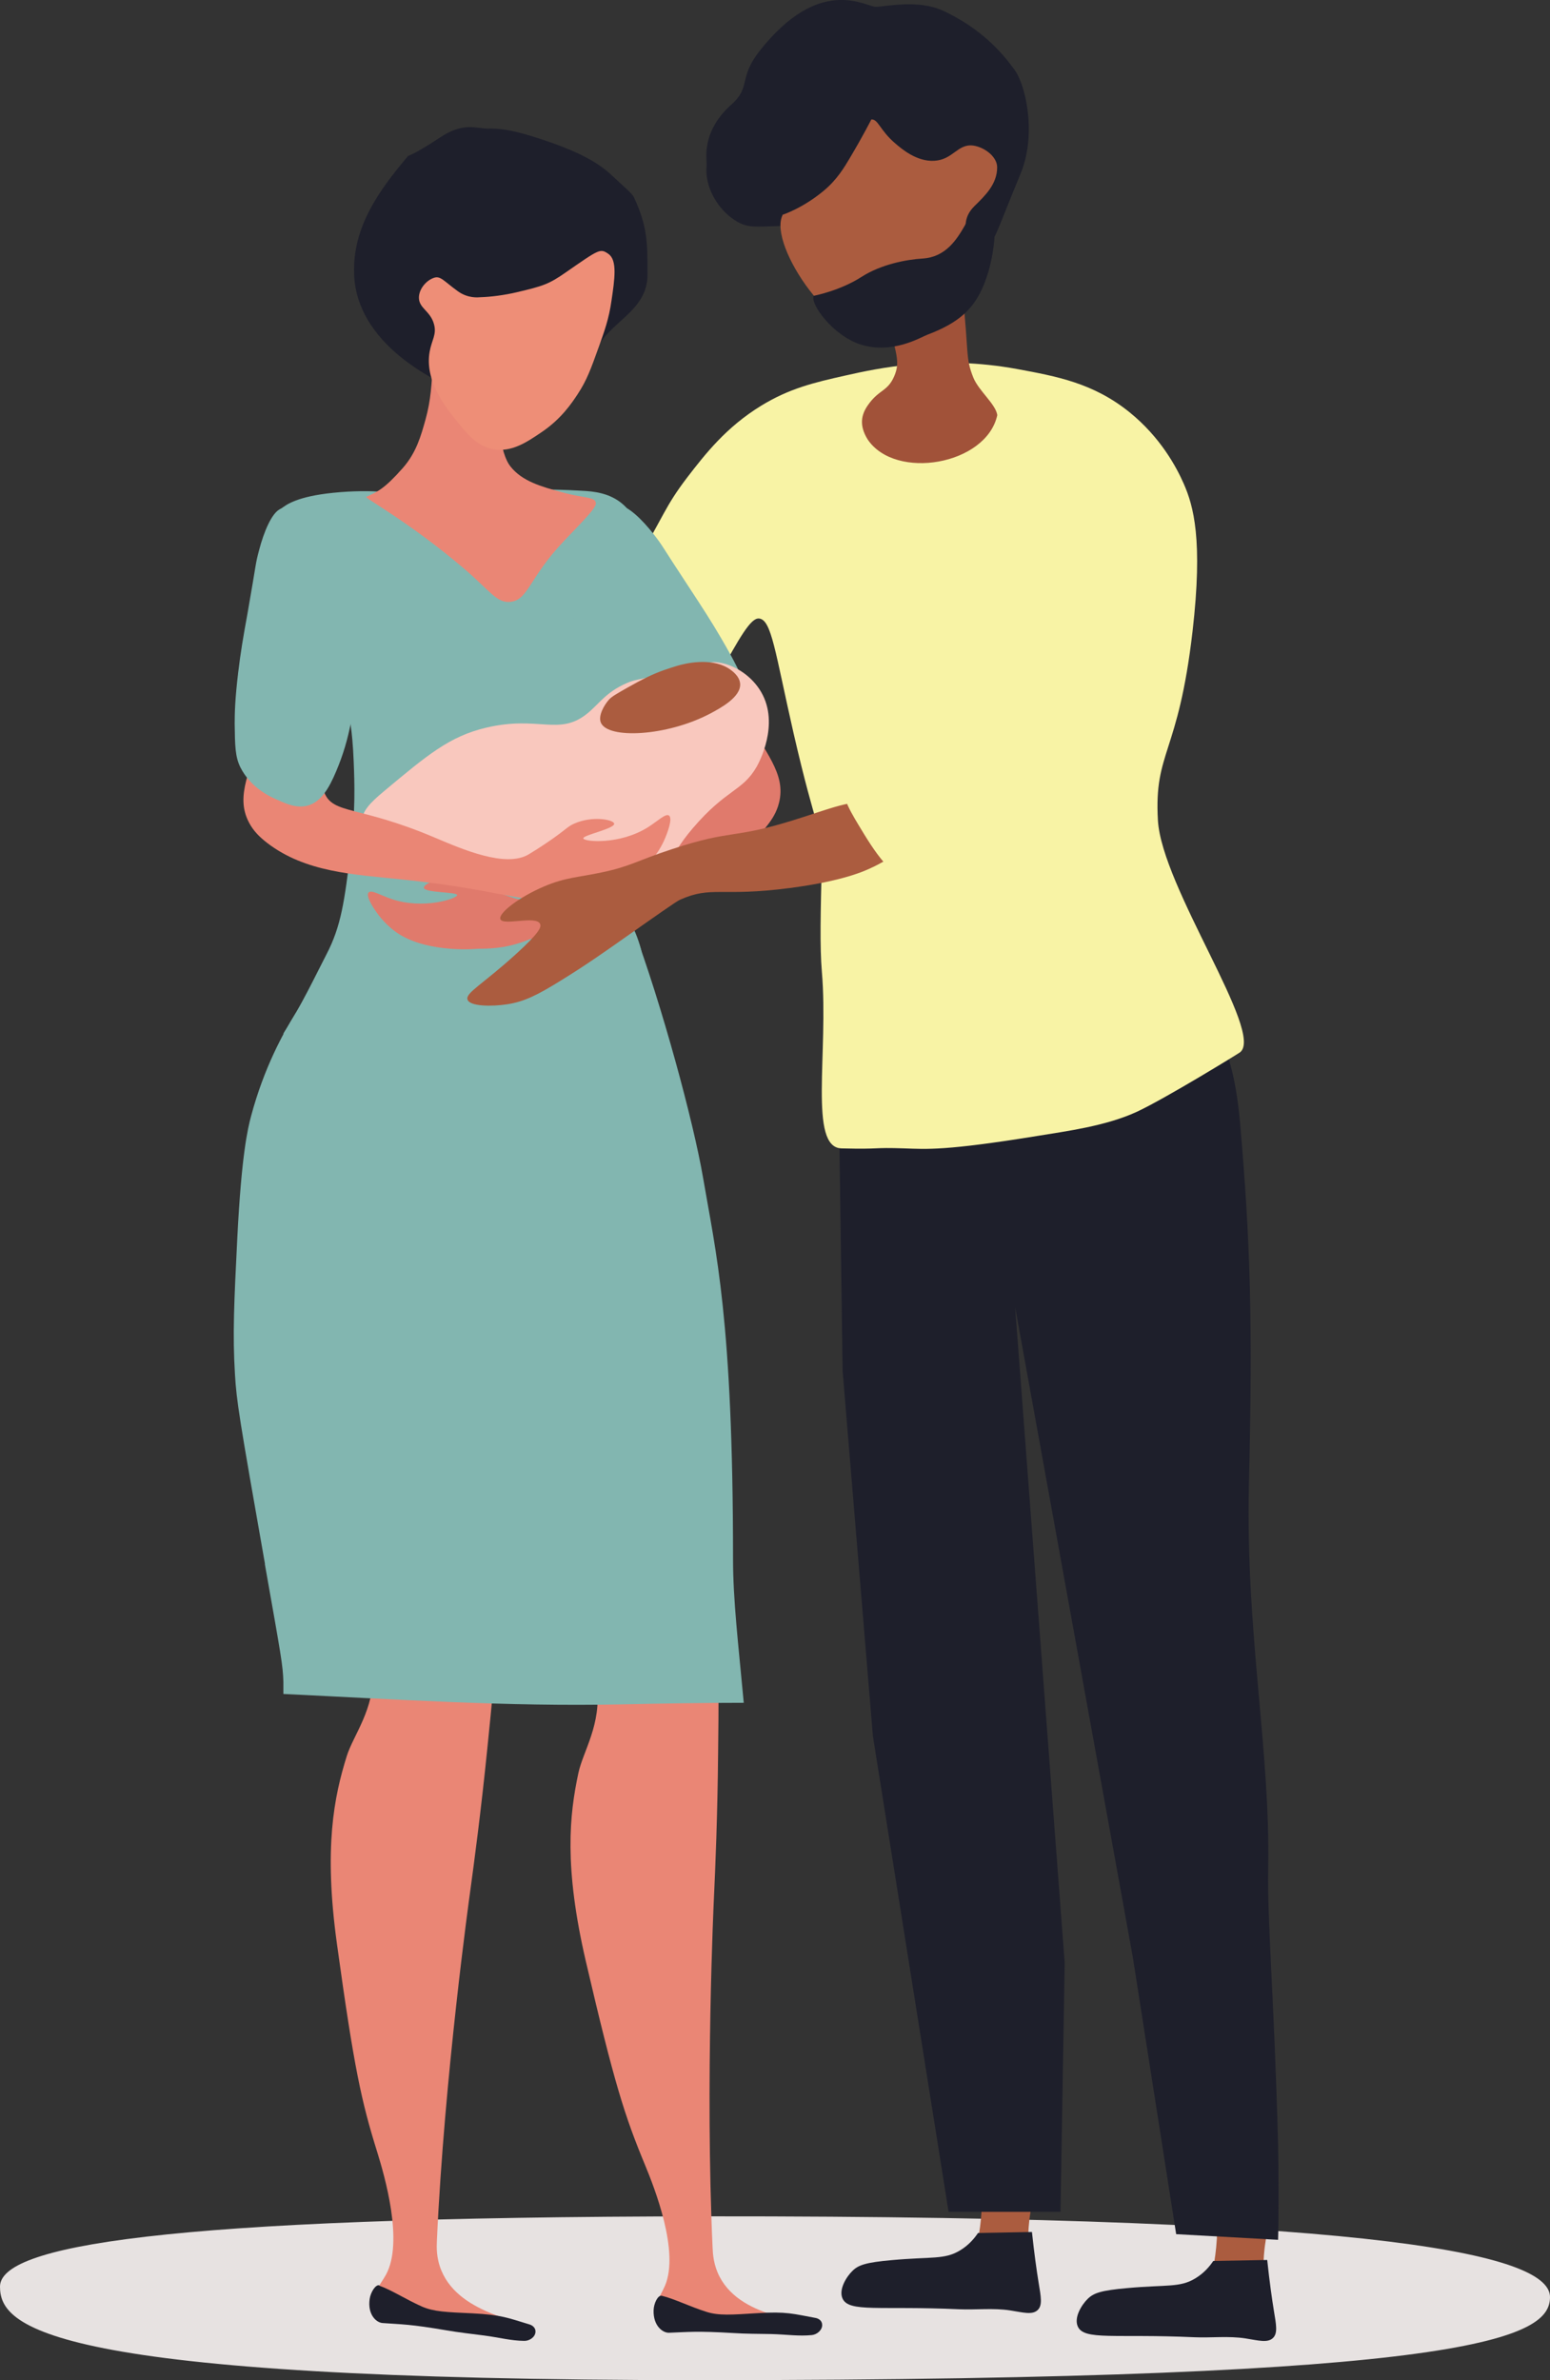 <?xml version="1.0" encoding="UTF-8"?><svg id="Layer_2" xmlns="http://www.w3.org/2000/svg" viewBox="0 0 106.93 164.17"><rect x="0" y="0" width="106.93" height="164.17" fill="#333333" stroke="none"/><defs><style>.cls-1{fill:#ab5c3f;}.cls-1,.cls-2,.cls-3,.cls-4,.cls-5,.cls-6,.cls-7,.cls-8,.cls-9,.cls-10{stroke-width:0px;}.cls-2{fill:#e07a6c;}.cls-3{fill:#f9c8be;}.cls-4{fill:#f8f3a5;}.cls-5{fill:#a15239;}.cls-6{fill:#ee8e77;}.cls-7{fill:#1e1f2b;}.cls-8{fill:#ea8675;}.cls-9{fill:#82b6b0;}.cls-10{fill:#e7e2e1;}</style></defs><g id="Graphics"><path id="shadow" class="cls-10" d="M0,157.72c0,2.75,3.06,6.45,48.35,6.45,53.61,0,58.58-2.98,58.58-5.73s-10.26-5.61-58.15-5.57c-38.19.03-48.78,2.1-48.78,4.85Z"/><g id="man"><path class="cls-1" d="M70.76,155.16c.31-.68.05-.82.33-2.58.31-1.95.73-2.41.37-2.94-.38-.56-1.01-.24-2.31-1.02-.83-.5-1-.88-1.26-.79-.51.18-.1,1.84-.15,4.05-.07,3.41-1.15,4.79-.49,5.28.72.53,2.81-.48,3.51-2Z"/><path class="cls-7" d="M71.19,153.94c.16,1.51.33,2.7.46,3.5.16.97.28,1.56-.06,1.89-.37.36-1.01.17-1.9.03-1.16-.18-2.35-.03-3.52-.08-5.51-.25-7.62.24-8.05-.75-.27-.62.27-1.49.69-1.9.41-.4.91-.58,2.72-.74,2.75-.25,3.63-.02,4.7-.67.62-.37,1.01-.86,1.24-1.2l3.72-.07Z"/><path class="cls-1" d="M86.99,157.09c.31-.68.05-.82.33-2.58.31-1.95.73-2.41.37-2.94-.38-.56-1.01-.24-2.31-1.02-.83-.5-1-.88-1.26-.79-.51.18-.1,1.84-.15,4.05-.07,3.41-1.15,4.79-.49,5.28.72.53,2.81-.48,3.51-2Z"/><path class="cls-7" d="M87.42,155.87c.16,1.51.33,2.7.46,3.5.16.97.28,1.56-.06,1.89-.37.36-1.01.17-1.9.03-1.16-.18-2.35-.03-3.52-.08-5.51-.25-7.62.24-8.05-.75-.27-.62.27-1.49.69-1.9.41-.4.91-.58,2.72-.74,2.75-.25,3.63-.02,4.7-.67.62-.37,1.01-.86,1.24-1.2l3.72-.07Z"/><path class="cls-7" d="M82.51,66.96c0,3.38,2.39,3.04,3.04,10.51.71,8.15.88,13.72.61,24.88-.24,10.33,1.48,18.27,1.33,26.5-.07,3.75.41,8.89.68,19,.04,1.63.04,5.74,0,6.64l-7.03-.39-2.99-19.1-8.12-44.85,3.42,45.24-.29,17.17h-7.72l-5.22-32.81-2.09-25.18-.34-24.05,24.71-3.55Z"/><path class="cls-4" d="M39.03,47c-.31-1.87,1.32-2.42,4.94-8.38,1.85-3.05,1.87-3.63,3.44-5.69,1.24-1.61,2.68-3.46,5.09-4.94,1.96-1.2,3.64-1.6,5.83-2.09,2.26-.51,6.49-1.42,11.82-.45,2.76.51,5.28.97,7.78,2.99,2.12,1.72,3.22,3.75,3.74,4.94.66,1.51,1.33,3.83.6,10.17-.99,8.55-2.66,8.25-2.39,13.02.26,4.61,7.37,14.67,5.67,16.01-.16.12-5.11,3.16-7.09,4.09-2.17,1.01-4.96,1.36-6.83,1.67-6.44,1.05-7.72.92-9.22.87-2.36-.08-1.5.07-4.35,0-2.3-.05-.89-6.63-1.36-12.16-.15-1.81-.09-4.02,0-7.78.05-2.05-.36-1.77-1.95-8.68-1.29-5.66-1.52-7.85-2.39-7.93-.57-.05-1.34,1.31-2.84,4.04-1.95,3.54-1.99,4.22-2.84,4.64-2.31,1.14-7.14-1.34-7.63-4.34Z"/><path class="cls-7" d="M60.73,16.03c2.19.71,2.6,1.73,4.49,1.8.54.02,1.86.06,2.84-.75.6-.5.75-1.25,2.35-5.11,1.09-2.62.41-6.01-.43-7.17-.83-1.15-2.28-2.83-4.92-4.06-1.73-.8-3.94-.28-4.64-.27-.71,0-3.87-2.26-8.06,3.1-1.4,1.8-.57,2.46-1.88,3.62-2.16,1.91-1.7,3.86-1.73,4.2-.17,1.51.8,3.14,2.09,3.89.98.57,1.52.26,4.64.3,2.68.04,4.03.06,5.24.45Z"/><path class="cls-5" d="M61.77,25.75c-.48,1.31-1.1,1.03-1.92,2.23-.42.62-.6,1.34,0,2.32,1.91,2.87,8.21,1.77,8.95-1.67-.11-.76-1.28-1.67-1.65-2.58-.56-1.39-.3-1.63-.75-5.83-.4-3.75-.61-5.64-1.35-6.13-1.58-1.07-4.83,0-5.54,1.8-.25.63-.06,1.06,1.05,4.34,1.35,4,1.51,4.69,1.2,5.54Z"/><path class="cls-1" d="M53.99,14.83c-.53,1.05.43,3.32,1.85,5.18,1.68,2.19,2.76,2.6,4.28,2.9,1.33.26,3.11-.07,4.19-1.2,1.48-1.54.43-3.27,2.24-5.83.14-.19-.12-.88.67-1.66.72-.71,1.57-1.5,1.57-2.68,0-.74-.88-1.39-1.65-1.5-1.08-.14-1.39.98-2.69,1.05-1.2.07-2.24-.81-2.69-1.2-1.06-.9-1.18-1.69-1.65-1.65,0,0-.53,1.06-1.5,2.69-.34.57-.87,1.48-1.8,2.24-1.47,1.22-2.84,1.65-2.84,1.65Z"/><path class="cls-7" d="M56.15,20.4s1.79-.34,3.28-1.3c1.36-.87,3.09-1.2,4.24-1.27,3.12-.21,3.05-4.7,4.68-3.6.42.29.45,3.1-.45,5.34-.68,1.7-1.7,2.68-3.93,3.52-.45.17-2.41,1.37-4.6.67-1.9-.6-3.52-2.82-3.23-3.37Z"/></g><g id="woman_with_baby"><g id="woman"><path class="cls-8" d="M47.84,99.69c.61,7.23,1.39,7.5,1.67,14.1.08,2.03.07,3.72.03,7.1-.04,4.39-.19,7.92-.29,10.06,0,0-.61,12.77-.09,24.08.02.44.06,1.2.49,2.02,1.6,3.05,6.43,2.88,6.38,3.48-.03.37-1.87.18-8.39.08-.75-.01-2.02-.03-2.38-.74-.33-.65.29-1.47.61-2.2,1.02-2.36-.72-6.77-1.37-8.34-1.41-3.4-2.12-5.62-4.08-14.03-1.53-6.58-1.13-10.14-.52-13,.32-1.51,1.62-3.38,1.27-6.02-.24-1.86-1.05-3.05-1.85-4.38-1.65-2.76-3.67-6.86-4.35-9.79-.99-4.27-.26-10.94,3.73-12.73,2.4-1.08,5.74-.27,7.54,1.67,1.45,1.56,1.1,2.98,1.58,8.62Z"/><path class="cls-7" d="M45.66,158.35c.89.22,1.91.74,3.08,1.11.85.27,1.73.2,3.5.09,2.02-.13,2.5.05,4.03.33.2.04.45.18.45.49,0,.35-.35.65-.71.69-.91.09-1.72-.04-2.78-.07-1.01-.02-1.7-.01-2.65-.07-2.56-.15-3.05-.07-4.42-.02-.43.02-1.1-.47-1.07-1.54.01-.49.3-1.07.56-1.01Z"/><path class="cls-8" d="M33.86,99.33c-.06,7.25.7,7.6.37,14.19-.1,2.02-.27,3.71-.61,7.07-.44,4.36-.91,7.87-1.2,9.99,0,0-1.77,12.66-2.28,23.97-.02.44-.05,1.2.31,2.06,1.31,3.18,6.14,3.46,6.04,4.04-.06.36-1.88.01-8.36-.68-.74-.08-2.01-.21-2.31-.95-.27-.68.43-1.44.81-2.13,1.23-2.26-.1-6.81-.6-8.43-1.1-3.52-1.6-5.79-2.78-14.34-.93-6.69-.2-10.2.67-12.99.46-1.47,1.92-3.22,1.82-5.88-.07-1.88-.77-3.14-1.44-4.53-1.39-2.9-3.03-7.16-3.44-10.14-.6-4.34.74-10.92,4.87-12.33,2.49-.85,5.74.25,7.36,2.35,1.3,1.68.83,3.07.78,8.73Z"/><path class="cls-7" d="M26.16,157.65c.87.31,1.82.94,2.94,1.44.82.36,1.7.39,3.47.47,2.02.1,2.48.32,3.97.77.19.06.43.23.4.53-.03.35-.42.61-.78.6-.92-.01-1.7-.23-2.76-.37-1-.13-1.69-.2-2.62-.36-2.53-.43-3.02-.4-4.39-.5-.43-.03-1.04-.58-.89-1.65.07-.49.42-1.03.67-.95Z"/><path class="cls-9" d="M18.27,107.88c1.15,6.5,1.24,6.94,1.28,8.13,0,.29,0,.55,0,.83,7.74.37,15.45.88,23.24.72,2.85-.06,5.69-.11,8.52-.11-.38-4.11-.74-7.07-.74-9.93,0-16.52-1.2-21.2-2.07-26.3-.65-3.8-2.83-11.9-4.87-17.36-.13-.36-5.76.28-7.81-.77-3.13-1.6-6.56-.29-8.13.32-.56.21-1.81.74-3.19,1.75-2.09,1.54-3.18,3.24-4.14,4.78-.83,1.33-2.14,3.7-3.03,7.01-.24.89-.67,2.69-.96,8.45-.22,4.43-.33,6.64-.16,9.4.11,1.85.28,2.92,2.07,13.07Z"/><path class="cls-7" d="M41.1,24.22c.78-1.96,3.57-2.7,3.57-5.26,0-2.25,0-3.33-.94-5.36-.12-.26-.77-.79-1.56-1.54-.61-.57-1.64-1.33-4.02-2.18-2.04-.72-3.3-1.04-4.44-1.01-.83.02-1.7-.5-3.38.63-.93.62-1.68,1.06-2.18,1.26-1.97,2.34-3.85,4.88-3.72,8.18.18,4.62,5.19,7.48,9.04,8.72,3.94,1.26,5.8,1.06,7.63-3.43.04-.1-.04.1,0,0Z"/><path class="cls-9" d="M19.37,35.11c.38-.32,1.17-.87,3.62-1.12,2.73-.28,4.47.06,5.51.07,4.19.05,6.63-.51,11.65-.21.76.04,1.91.13,2.83.94.62.54,1.06,1.36,1.47,3.67.42,2.41.42,4.28.42,4.51,0,5.07.94,5.54,1.05,11.02.06,3.17.9,3.86.52,5.23-1.12,4.1-4.18.4-3.57,2.75.16.59.49,1.48.73,1.89.31.52.65,1.61.69,1.93.1.7-.73.38-1.21.8-2.43,2.12-4.93,2.83-4.93,2.83-3.78,1.09-6.77.92-11.23.63-4.26-.28-7.75,1.82-7.33,1.17,1.2-1.86,2.16-3.9,2.92-5.37,1.04-1.99,1.25-3.7,1.68-7.14.34-2.72.27-4.74.21-6.19-.09-2.26-.32-3.26-.42-3.25-.13,0,.05,1.46-.73,3.15-.32.69-.55,1.19-1.05,1.47-1.33.75-3.88-.39-4.83-2.2-.38-.74-.26-2.04,0-4.62.43-4.22.44-4.21.63-5.88.51-4.5.5-5.36,1.36-6.09Z"/><path class="cls-8" d="M41.1,34.69c-.03-.43-.78-.31-2.31-.73-1.46-.4-2.76-.76-3.57-1.78-.39-.5-.55-1.18-.84-2.52-.31-1.42-.42-2.47-.52-3.46-.09-.79-.16-1.45-.23-2.03-.18-.03-.37-.03-.55-.08-.12-.03-.24-.05-.36-.07-.94-.05-1.25-.46-2.19-.45,0,.21-.64.83-.65,1.05-.1,2.01-.16,2.98-.52,4.3-.32,1.15-.64,2.3-1.57,3.36-1.28,1.45-1.75,1.64-2.52,1.99-.15.07,2.93,1.71,6.72,4.93,1.81,1.54,2.28,2.43,3.25,2.31,1.22-.16,1.25-1.65,3.67-4.2,1.37-1.44,2.23-2.28,2.2-2.62Z"/><path class="cls-6" d="M41.98,17.52c.61.43.43,1.71.2,3.25-.17,1.2-.48,2.08-.88,3.18-.54,1.51-.82,2.28-1.45,3.24-.39.59-1.12,1.7-2.49,2.62-1,.68-2.05,1.39-3.3,1.18-1.14-.19-1.82-1.04-2.63-2.05-.68-.85-2.15-2.69-1.79-4.68.14-.81.5-1.18.3-1.9-.25-.92-1.04-1.09-1.04-1.83,0-.59.5-1.19,1.04-1.37.45-.15.67.22,1.62.91.72.53,1.43.44,1.59.43.69-.02,1.64-.14,2.49-.34,1.83-.43,2.22-.56,3.36-1.35,2.35-1.63,2.4-1.69,2.97-1.3Z"/><path class="cls-2" d="M43.78,36.64c1.11.25.94,1.59,2.76,4.35,3.57,5.41,4.26,7.2,4.77,8.17,1.42,2.72,2.95,4.17,2.43,6.22-.16.64-.47,1.14-.9,1.67-2.11,2.58-5.29,3.48-8.47,4.58-7.4,2.56-7.81,3.83-11.4,3.81,0,0-3.26.33-5.41-.99-.87-.54-1.45-1.33-1.56-1.49-.13-.18-.81-1.14-.57-1.4.19-.21.82.19,1.56.44,2.22.77,4.55-.03,4.55-.26,0-.23-2.27-.15-2.3-.51-.02-.29,1.35-.89,2.68-.63.49.09.57.23,1.78.71,0,0,.97.39,1.77.64,1.76.55,4.33-1.36,6.09-2.64,4.57-3.34,6.4-3.12,6.65-4.72.08-.52-.05-.78-1.37-3.4-1.58-3.14-2.43-4.85-3.23-6.84-.76-1.9-1.55-2.97-2.22-3.95-.78-1.14-.87-2.2,0-3.28.49-.61,1.36-.68,2.38-.46Z"/><path class="cls-9" d="M40.84,35.6c-.91.61-1.29,1.46-1.46,1.85-.19.44-.69,1.75-.13,4.13.3,1.28.71,2,2.3,4.74,1.94,3.33,2.9,4.94,4.69,6.66.94.9,1.81,1.55,2.78,1.41.74-.11,1.24-.65,1.74-1.19.35-.37,1.36-1.47,1.46-3.06.05-.83-.25-1.53-.83-2.94-.27-.65-.67-1.52-1.61-3.13-.73-1.25-1.3-2.12-2.19-3.48-2.07-3.14-1.82-2.87-2.47-3.71-.83-1.07-1.8-1.98-2.42-2.03-1.12-.1-1.02.19-1.86.76Z"/></g><g id="baby"><path class="cls-3" d="M24.96,56.73c-.02-.76.59-1.37,1.5-2.13,3.04-2.54,4.55-3.81,7.08-4.41,3.61-.85,5,.58,6.93-.94.83-.65,1.29-1.49,2.76-2.13.57-.25.68-.2,2.52-.63,2.92-.68,3.1-.91,3.86-.79,1.18.19,2.31,1,2.91,2.05,1.28,2.23-.18,4.88-.31,5.12-.99,1.73-2.1,1.54-4.41,4.25-1.02,1.2-.88,1.32-1.5,1.89-1.39,1.28-3.17,1.64-6.38,1.81-5.04.27-8.24.4-11.81-1.26-1.12-.52-3.12-1.48-3.15-2.83Z"/><path class="cls-1" d="M41.45,49.84c-.2-.49.25-1.23.55-1.57.2-.23.58-.44,1.34-.87.48-.27.81-.45,1.34-.71.83-.4,1.5-.6,2.02-.76.58-.18,2.29-.57,3.49.13.27.16.83.55.87,1.1.07.93-1.4,1.7-2.05,2.05-3.01,1.59-7.09,1.78-7.56.63Z"/></g><g id="left_hand"><path class="cls-8" d="M20.16,35.63c-1.02.49-1.05,2.05-1.26,5.35-.35,5.38-.52,8.07-.79,9.13-.76,2.98-1.92,4.73-.94,6.61.3.58.72,1,1.26,1.42,2.65,2.03,5.94,2.17,9.29,2.52,7.79.8,8.48,1.94,11.97,1.1,0,0,3.25-.42,5.04-2.2.73-.72,1.11-1.63,1.18-1.81.08-.2.53-1.29.24-1.5-.23-.16-.76.37-1.42.79-1.98,1.26-4.44,1.02-4.49.79-.05-.23,2.18-.67,2.13-1.02-.04-.28-1.52-.56-2.76,0-.45.2-.5.35-1.57,1.1,0,0-.86.6-1.57,1.02-1.58.94-4.53-.33-6.53-1.18-5.21-2.2-6.95-1.57-7.56-3.07-.2-.49-.13-.77.55-3.62.81-3.42,1.25-5.28,1.57-7.4.31-2.03.32-3.09.08-4.25-.21-.99-.48-2.22-1.57-3.07-.61-.48-1.9-1.16-2.83-.71Z"/><path class="cls-9" d="M21.29,35.08c1.08.2,1.77.83,2.07,1.12.35.33,1.33,1.34,1.75,3.75.23,1.29.14,2.12-.24,5.26-.46,3.82-.71,5.69-1.67,7.97-.5,1.19-1.05,2.14-1.99,2.39-.73.19-1.4-.1-2.07-.4-.47-.2-1.83-.81-2.55-2.23-.37-.74-.38-1.5-.4-3.03,0-.7.02-1.67.24-3.51.17-1.43.35-2.47.64-4.06.65-3.7.53-3.36.8-4.38.34-1.31.87-2.53,1.42-2.83.98-.53,1.01-.23,2.01-.04Z"/></g></g><g id="mans_hand"><path id="mans_hand-2" class="cls-1" d="M60.25,59.79c-.58.29-2.09.98-5.75,1.46-4.84.63-5.39-.17-7.59.81-.25.11-1.64,1.09-4.41,3.04-.72.5-1.99,1.41-3.74,2.49-1.72,1.07-2.61,1.5-3.77,1.68-1.03.16-2.59.16-2.74-.33-.14-.46,1.04-1.04,3.32-3.11,1.63-1.48,1.79-1.88,1.69-2.1-.27-.61-2.55.15-2.74-.33-.16-.42,1.34-1.55,3.02-2.26,1.48-.63,2.35-.62,3.99-.97,2-.42,2.35-.79,4.86-1.61,4.16-1.37,4.06-.66,8.32-1.98,2.6-.8,3.9-1.46,6.18-1.31.68.04,2.86.19,3.1,1.1.29,1.07-2.23,2.68-3.75,3.43Z"/><path class="cls-4" d="M68.45,46.03c-.77.84-3.96,4.03-8,5.58-.53.21-1.8.66-2.21,1.76-.43,1.14.3,2.39.98,3.52,1.06,1.76,2.38,3.96,4.14,4,1.72.04,2.38-2.01,5.83-5.71,2.49-2.67,2.61-2.11,4.72-4.36,2.27-2.43,5.85-6.26,6.08-11.34.11-2.34-.46-5.97-2.29-6.52-1.75-.53-3.92,1.97-4.64,2.8-3.65,4.21-1.47,6.87-4.59,10.28Z"/></g></g></svg>